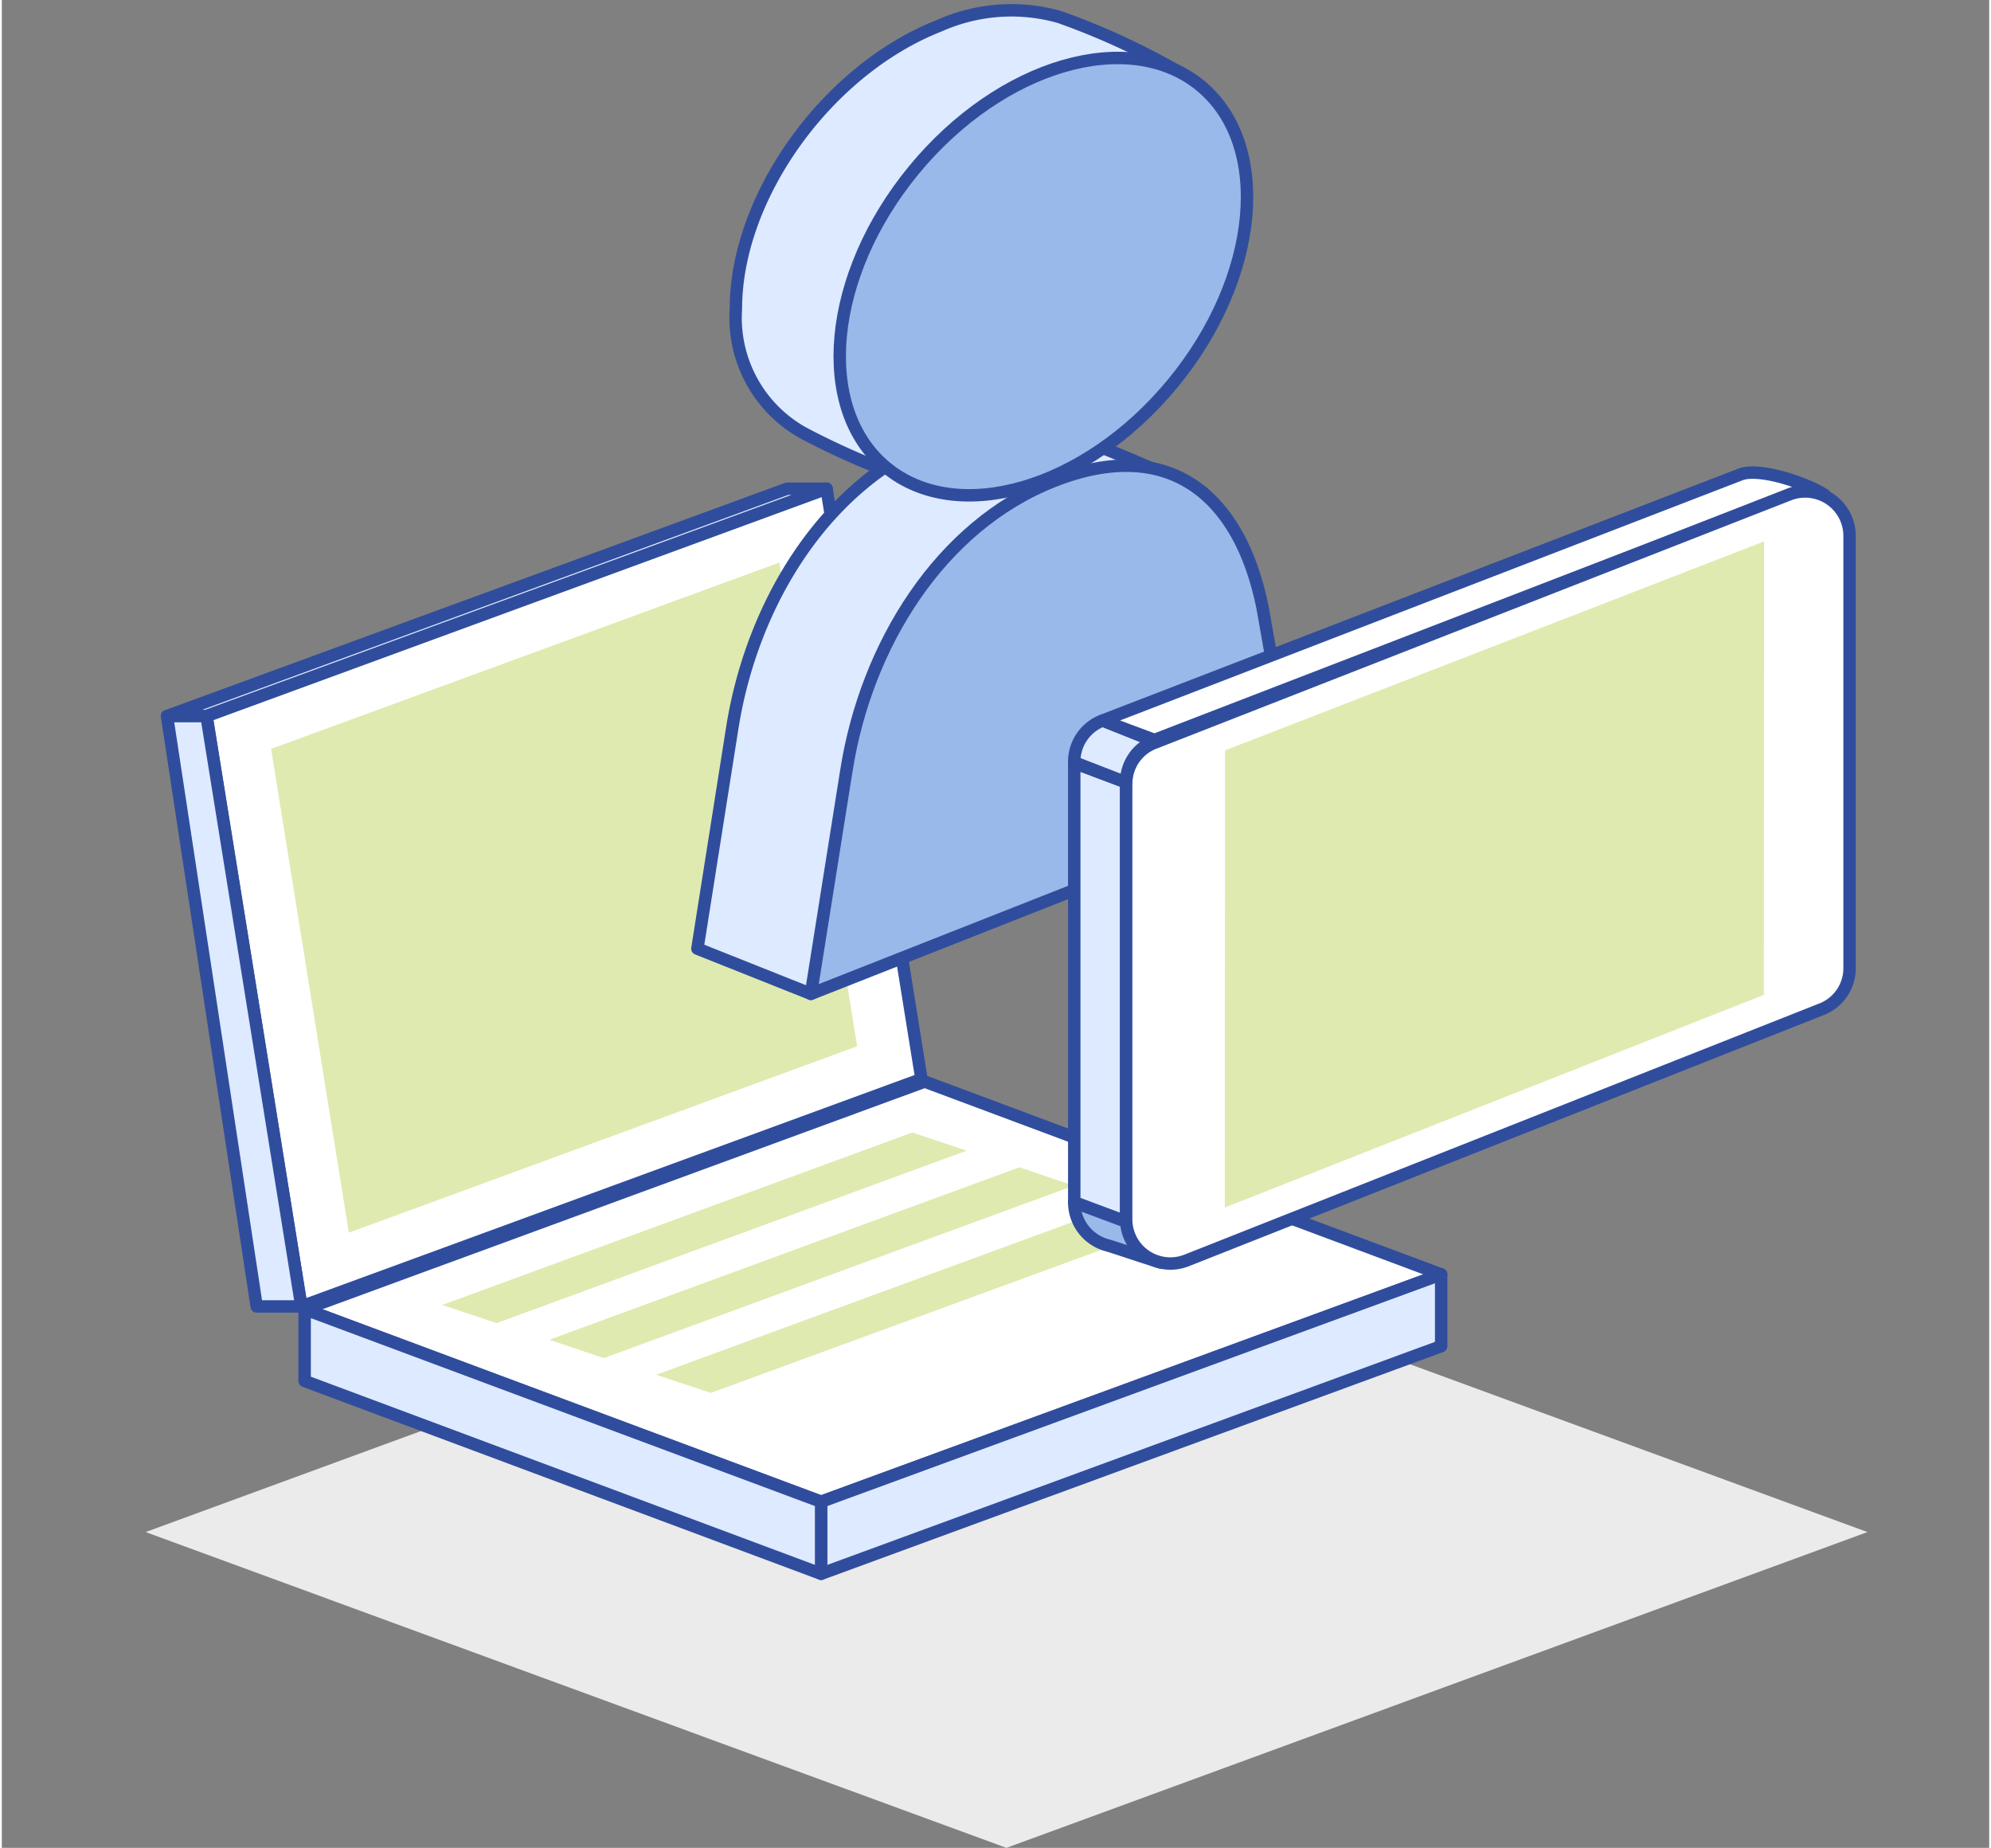 <svg height="1.03in" viewBox="0 0 80 74.37" width="1.11in" xmlns="http://www.w3.org/2000/svg"><rect x="0" y="0" width="80" height="74.37" fill="#808080" stroke="none"/><path d="m40.44 74.37-34.65-12.71 34.65-12.71 34.66 12.71z" fill="#ebebeb"/><path d="m57.94 51.29-20.79-7.76-24.96 9.16 20.79 7.75z" fill="#fff" stroke="#304d9d" stroke-linejoin="round" stroke-width=".5"/><path d="m38.84 46.31-2.19-.73-18.92 6.94 2.19.73z" fill="#dfeab0"/><path d="m43.15 47.72-2.19-.74-18.92 6.94 2.19.74z" fill="#dfeab0"/><path d="m47.46 49.13-2.2-.74-18.92 6.94 2.2.73z" fill="#dfeab0"/><path d="m32.98 60.44v2.9l24.96-9.16v-2.89z" fill="#deeaff" stroke="#304d9d" stroke-linejoin="round" stroke-width=".5"/><path d="m32.98 60.44v2.9l-20.79-7.76v-2.89z" fill="#deeaff" stroke="#304d9d" stroke-linejoin="round" stroke-width=".5"/><path d="m33.2 19.67h-1.59l-24.96 9.15h1.59z" fill="#deeaff" stroke="#304d9d" stroke-linejoin="round" stroke-width=".5"/><path d="m8.24 28.82 3.82 23.76 24.96-9.15-3.82-23.76z" fill="#fff" stroke="#304d9d" stroke-linejoin="round" stroke-width=".5"/><path d="m10.84 30.14 3.13 19.47 20.46-7.5-3.13-19.47z" fill="#dfeab0"/><g stroke="#304d9d" stroke-linejoin="round" stroke-width=".5"><path d="m8.24 28.82 3.82 23.76h-1.8l-3.61-23.76z" fill="#deeaff"/><path d="m47.89 3.2c3.9 2.28-4.63 18-9.32 16.72a31.16 31.16 0 0 1 -6.3-2.49 5.3 5.3 0 0 1 -2.72-5c0-4.52 3.67-9.63 8.2-11.4a7.1 7.1 0 0 1 4.81-.35 28.81 28.81 0 0 1 5.33 2.52z" fill="#deeaff"/><path d="m47.53 30.53-14.96 9.47-4.57-1.82 1.41-8.92c.8-5 3.75-9.84 8.38-11.65a6.42 6.42 0 0 1 5-.16 54.49 54.49 0 0 1 5.54 2.36z" fill="#deeaff"/><ellipse cx="41.91" cy="11.13" fill="#98b9ea" rx="9.95" ry="6.75" transform="matrix(.636 -.772 .772 .636 6.68 36.41)"/><path d="m52.13 32.29-19.56 7.71 1.43-9c.79-5 3.75-9.84 8.37-11.65 4.63-1.81 7.47.59 8.38 5.1z" fill="#98b9ea"/><path d="m45.26 49.17-2.09-.78v-17.68l2.09.78z" fill="#deeaff"/><path d="m72.45 19.73.93.19c-.68-.45-2.6-1.12-3.38-.83l-25.69 9.91 2.09.78z" fill="#fff"/><path d="m43.17 48.39a1.79 1.79 0 0 0 1.3 1.72c.36.1 1.5.5 2.22.71l-1.43-1.65z" fill="#98b9ea"/><path d="m45.26 31.51v17.56a1.78 1.78 0 0 0 2.43 1.66l25.56-10.11a1.77 1.77 0 0 0 1.13-1.62v-17.46a1.79 1.79 0 0 0 -2.38-1.66l-25.56 10a1.77 1.77 0 0 0 -1.18 1.63z" fill="#fff"/><path d="m43.17 30.68a1.77 1.77 0 0 1 1.14-1.68l2.08.83a1.77 1.77 0 0 0 -1.13 1.66z" fill="#deeaff"/></g><path d="m49.24 30.2-.01 18.4 21.7-8.56.01-18.25z" fill="#dfeab0"/></svg>